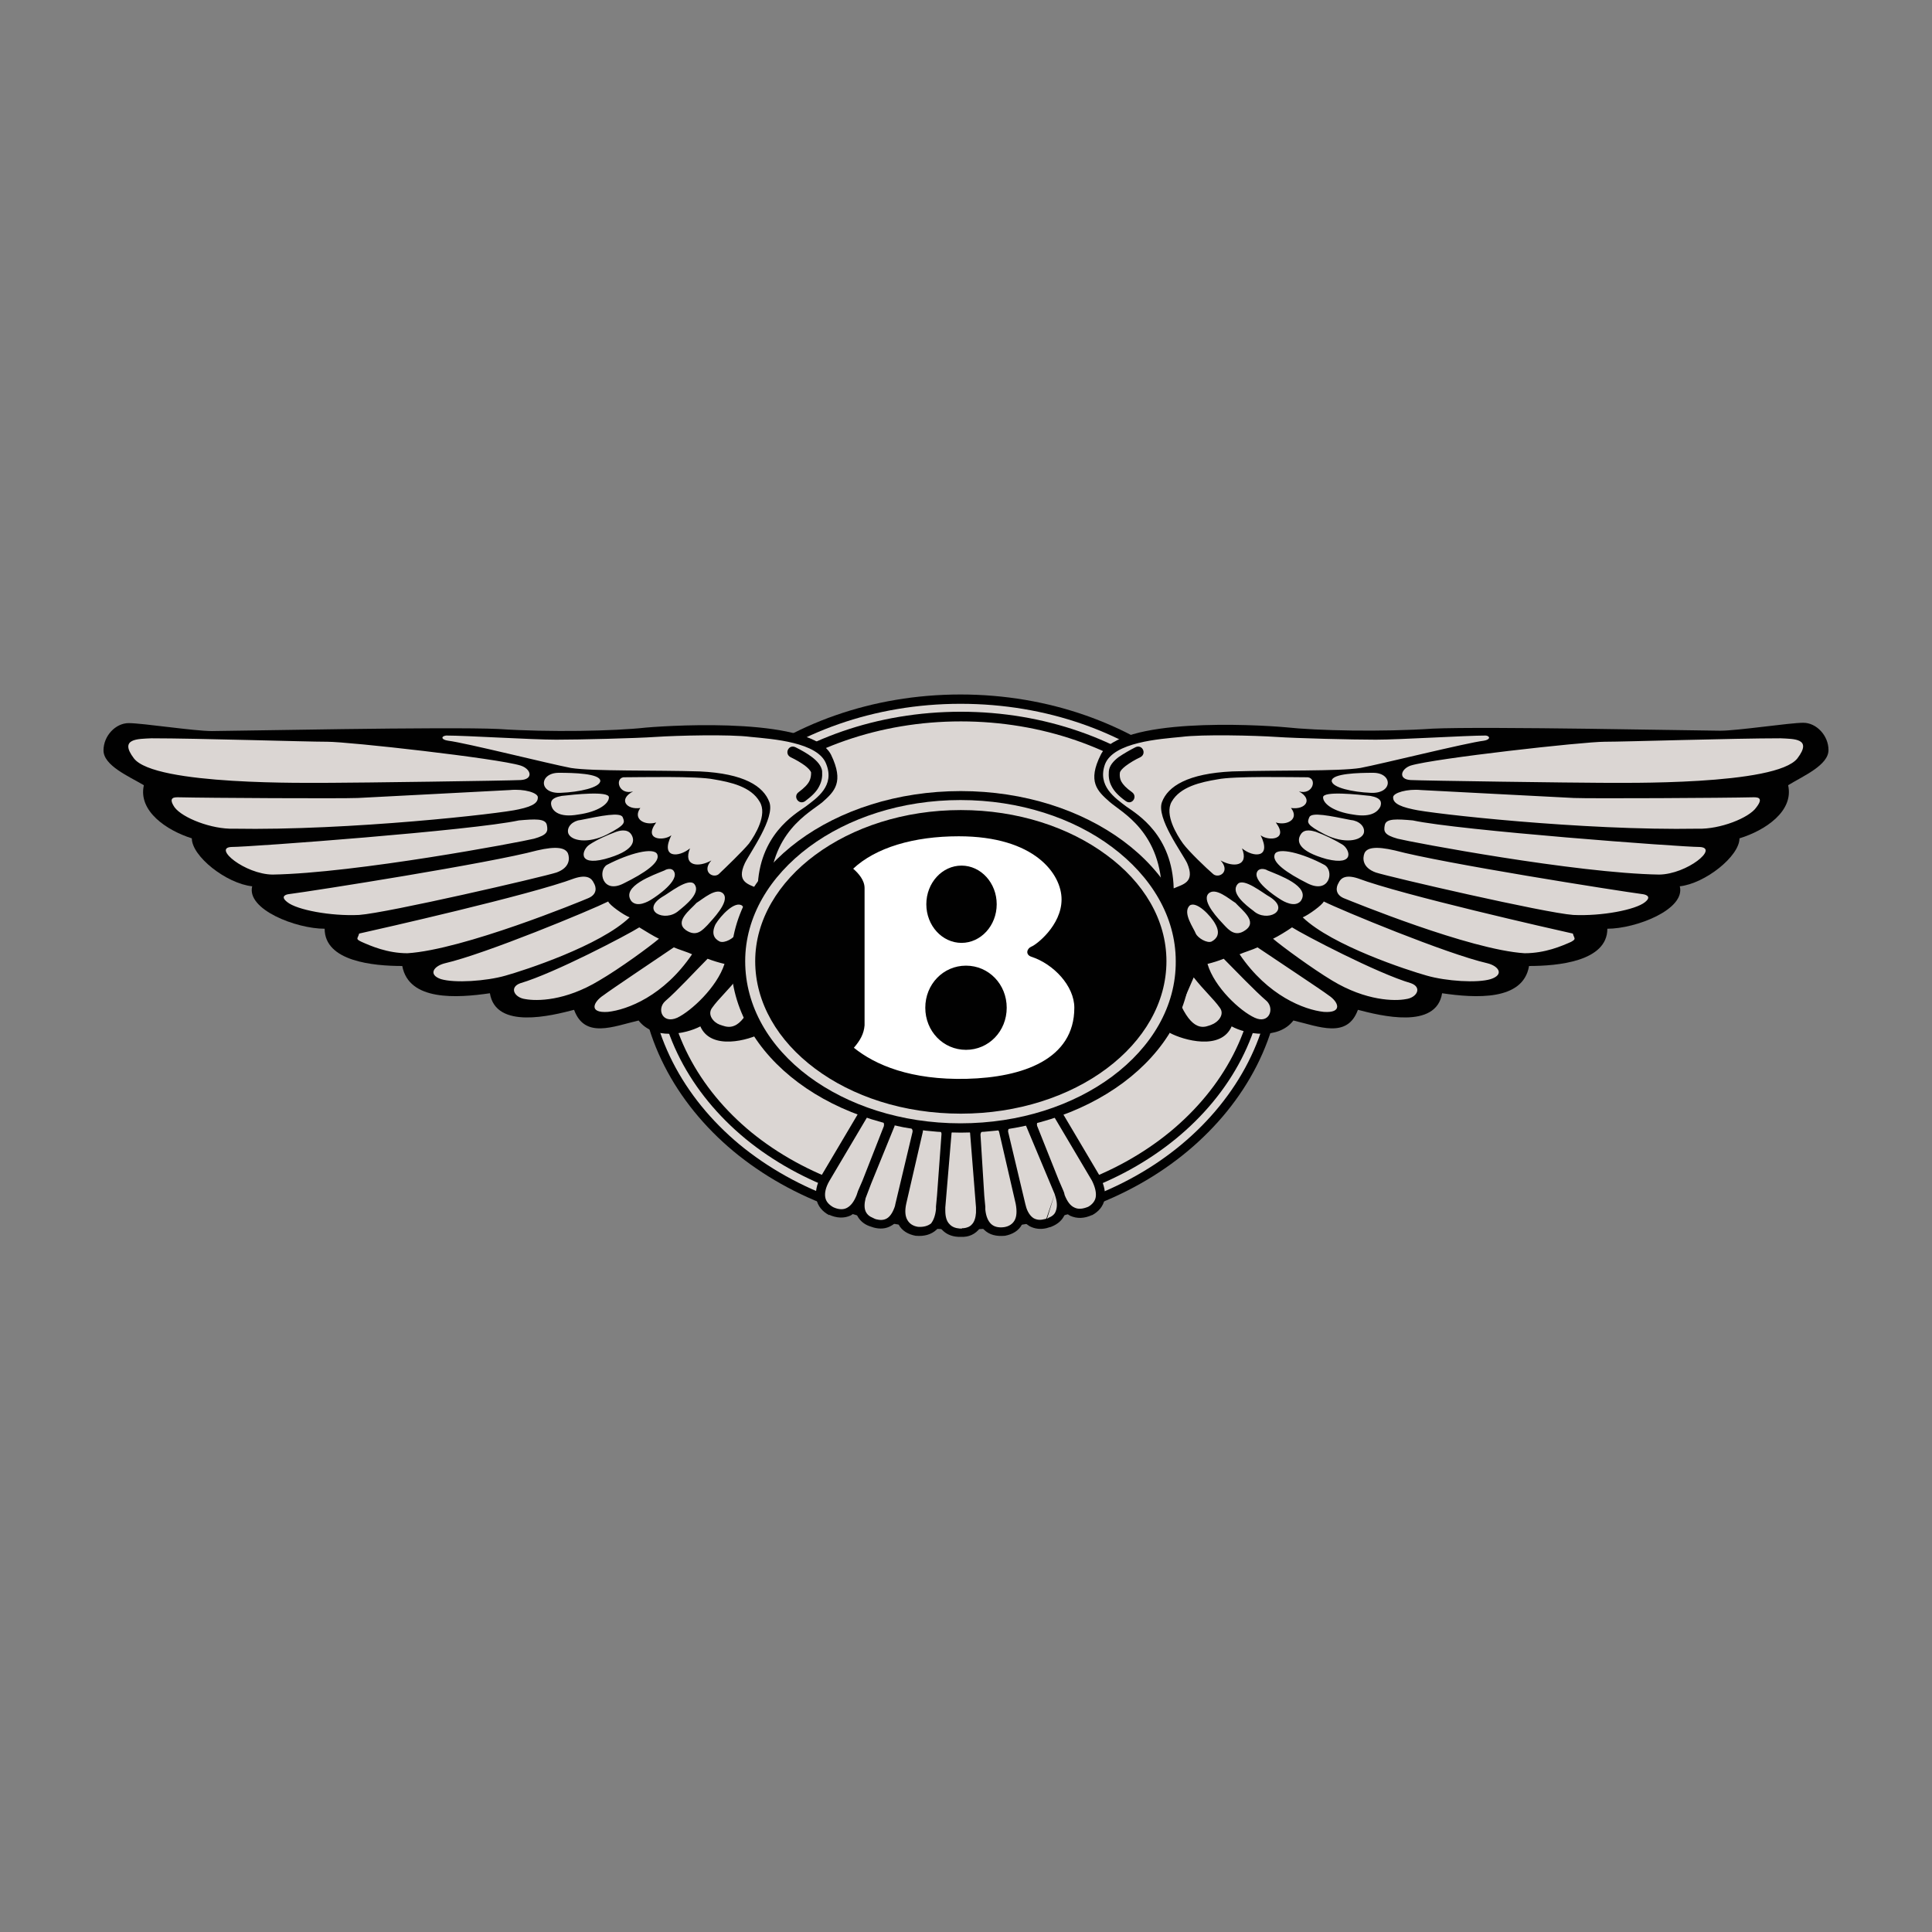 <svg xmlns="http://www.w3.org/2000/svg" xml:space="preserve" id="Layer_1" x="0" y="0" version="1.1" viewBox="0 0 560 560"><rect x="0" y="0" width="560" height="560" fill="#808080" stroke="none"/><style>.st0{fill:#010101}.st1{fill:#dbd6d3}.st2,.st3{fill-rule:evenodd;clip-rule:evenodd;fill:#010101}.st3{fill:#dbd6d3}</style><path d="M344.2 333.7c-16.8 14-40.1 22.7-65.8 22.7s-48.9-8.7-65.8-22.7c-16.9-14.1-27.4-33.6-27.4-55.1 0-21.4 10.4-40.8 27.4-54.8 16.8-13.9 40.1-22.5 65.8-22.5s48.9 8.6 65.8 22.5c16.9 14 27.4 33.4 27.4 54.8 0 21.6-10.5 41-27.4 55.1" class="st0"/><path d="M278.5 353.7c25 0 47.7-8.4 64-22s26.4-32.4 26.4-53-10.1-39.2-26.4-52.8c-16.4-13.6-39-21.9-64.1-21.9s-47.7 8.4-64.1 21.9c-16.3 13.5-26.4 32.2-26.4 52.8 0 20.7 10.1 39.4 26.4 53 16.5 13.6 39.1 22 64.2 22" class="st1"/><path d="M278.5 348.7c23.7 0 45.1-7.9 60.6-20.6 15.4-12.7 25-30.1 25-49.4 0-19.1-9.6-36.5-25-49.1-15.5-12.7-37-20.5-60.6-20.5-23.7 0-45.1 7.9-60.6 20.5s-25 30-25 49.2c0 19.3 9.5 36.8 25 49.5 15.4 12.5 36.8 20.4 60.6 20.4m62.3-18.6c-16 13.1-38.1 21.2-62.3 21.2-24.4 0-46.4-8.1-62.4-21.2-16-13.2-25.9-31.4-25.9-51.5 0-20 9.9-38.1 26-51.2 15.9-13 37.9-21.1 62.3-21.1 24.3 0 46.3 8.1 62.3 21.1 16.1 13.1 26 31.2 26 51.2 0 20.2-10 38.4-26 51.5" class="st0"/><path d="M240.3 352.2c-1.9-1-3.3-2.6-3.7-4.8-.3-1.8 0-3.9 1.4-6.5l10.9-18.4c.5-1.1 1.7-1.6 2.9-1.9 1.4-.3 3-.1 3.9.4.8.4 1.9 1.5 2.6 2.7q.6-.45 1.2-.6c1.4-.5 3-.5 3.9-.2.8.3 2.1 1.2 2.9 2.3.1-.1.3-.2.4-.3 1.2-.7 2.5-1 3.8-1.1h.2c.9.2 2.4.9 3.4 2l.1.1c.2-.2.3-.3.5-.4 1.2-.9 2.8-1.5 3.7-1.5s2.5.6 3.7 1.5c.2.1.3.3.5.4l.1-.1c1-1.1 2.6-1.9 3.5-2h.2c.9 0 2.4.3 3.7 1.1.2.1.3.2.5.3.8-1.1 2.1-2 2.9-2.3.9-.3 2.5-.3 3.9.2l1.2.6c.7-1.2 1.8-2.3 2.6-2.7s2.4-.6 3.8-.4c1.2.2 2.4.8 2.9 1.9l10.9 18.4v.1c1.3 2.5 1.7 4.7 1.4 6.5-.4 2.2-1.8 3.7-3.6 4.7h-.1c-2.2 1-4.3 1.1-6.3.2-.5-.3-1-.6-1.4-1-.1.2-.2.5-.2.7-.7 1.6-2 2.7-3.7 3.4-.2.1-.4.2-.6.2-.3.1-.7.2-1 .3-1.7.4-3.4.2-4.9-.6-.6-.4-1.2-.8-1.7-1.4-.1.3-.2.5-.4.8-1 2-2.9 3-5 3.4h-.1c-2.3.2-4.4-.2-6-1.8-.3-.3-.6-.6-.8-1-1 1.8-2.9 3-5 3.1h-1.7c-1.9-.1-3.5-.8-4.7-2.1-.3-.3-.5-.7-.7-1-.2.4-.5.7-.8 1-1.6 1.5-3.7 2-6 1.8h-.1c-2.1-.4-4-1.4-5-3.4-.2-.3-.3-.6-.4-.9-.5.6-1.1 1.1-1.7 1.4-1.5.9-3.3 1-5.1.5-.2-.1-.4-.1-.6-.2s-.4-.1-.6-.2c-1.7-.6-3-1.8-3.7-3.4-.1-.2-.2-.5-.3-.7-.5.4-.9.7-1.4 1-1.9.9-4.1.8-6.3-.2.1.1 0 .1 0 .1" class="st0"/><path d="M248.3 346.4c.1-.4.3-.8.4-1.2l1.3-3 6.2-15.8v-.1c.1-.3 0-.8-.2-1.2-.4-.8-1-1.4-1.5-1.7-.4-.2-1.3-.3-2.2-.1-.5.1-.9.3-1 .5v.1l-10.9 18.4c-1.1 1.9-1.4 3.5-1.2 4.7.2 1.3 1.1 2.2 2.3 2.9 1.5.7 2.9.8 4 .2s2-1.7 2.8-3.7m4.2-3.3-1.6 4.2c-.4 1.6-.4 2.9 0 3.8s1.1 1.5 2.1 1.9c.1.1.3.1.4.2.2.1.3.1.5.2 1.2.3 2.2.3 3.1-.2s1.7-1.6 2.3-3.3c.1-.3.2-.6.2-.8l5-21v-.1c.1-.3-.1-.7-.4-1.1-.5-.7-1.2-1.3-1.7-1.5-.4-.2-1.4-.1-2.2.2-.5.2-.9.4-.9.7v.1zm54.4-1 1.3 3c.2.4.3.8.4 1.3.8 2 1.7 3.1 2.8 3.6 1.2.6 2.5.4 4-.2 1.1-.6 2-1.6 2.2-2.8s-.1-2.8-1.1-4.8l-10.9-18.4v-.1c-.1-.2-.5-.4-1.1-.5-.9-.2-1.8-.1-2.1.1l-.1.1c-.5.2-1.1.9-1.5 1.6-.2.4-.3.9-.2 1.2v.1zm-21.6 4.5.3 3.2v.8c.2 2 .8 3.3 1.6 4.1.9.9 2.2 1.2 3.8 1 1.4-.2 2.5-.9 3.1-2q.9-1.65.3-4.8l-4.8-20.8c-.1-.4-.4-.7-.8-.9-.7-.4-1.4-.6-2.2-.7-.5.1-1.3.6-1.8 1.2q-.6.6-.6 1.2zm-14 3.9v-.8l.3-3.2 1.3-17.8q0-.6-.6-1.2c-.6-.6-1.4-1.1-1.8-1.2-.8.1-1.6.3-2.3.7-.4.2-.7.5-.7.8v.2l-4.8 20.8c-.5 2.2-.3 3.8.3 4.8.6 1.1 1.7 1.8 3.1 2 1.5.1 2.8-.2 3.8-1 .6-.8 1.2-2.1 1.4-4.1m-18.6 5.3q0-.15 0 0m53-9.7-8.3-19.8v-.1c-.1-.3-.5-.5-.9-.7-.8-.3-1.8-.3-2.2-.2-.4.2-1.2.7-1.7 1.5-.3.4-.4.8-.4 1.1v.1l5 21c.1.4.2.7.3 1.1.5 1.5 1.3 2.5 2.1 3q1.35.75 3 .3c.2 0 .5-.1.7-.2zm-2.2 7.1c.2 0 .3-.1.4-.2 1-.4 1.8-1 2.1-1.9.4-1 .5-2.3 0-4-.1-.3-.2-.7-.3-1zm-20.6-1.7V350l-1.7-21.4v-.1c0-.4-.3-.7-.7-1-.7-.6-1.6-.9-2-.9s-1.3.4-2 .9c-.4.3-.7.7-.7 1v.1L274 350v.9q0 2.7 1.2 3.9c.7.8 1.7 1.2 3 1.3h.6zm-4.2 4.5h.6c.9-.1 1.8-.4 2.4-1.1.7-.7 1.1-1.9 1.2-3.4zm-20-28.8" class="st1"/><path d="M220.9 299.4c-3.8 2.1-14.8 5.2-17.9-1.9-4.4 2.3-13.5 4-17.9-1.7-7.3 1.7-15.6 5.4-18.7-3.1-6.5 1.7-22.7 5.8-24.4-4.8-9.6 1.4-23.5 2.3-25.4-7.9-8.3 0-22.5-1.3-22.5-10.8-8.3 0-22.7-5.6-21-12.3-7.5-.8-17.5-8.7-17.5-13.9-7.3-2.3-15.6-7.9-13.9-15.4-4.4-2.6-11.7-5.7-11.7-10.1 0-4.2 3.5-7.9 7.3-7.9 4 0 18.9 2.3 24.1 2.3s68.3-1.3 83.1-.6c14.8 1 33.7.6 42.7-.4 9.2-.8 48.3-2.9 53.7 7.9 3.8 7.9 1 10.6-2.5 13.7-3.7 3.1-15.4 8.7-15.4 27.1 0 18.3 2.3 27.9-2.1 39.8" class="st2"/><path d="M43.9 214c13.5 0 44.8 1 51 1s49.3 4.8 56 6.9c3.1 1 3.8 4 0 4.2-3.7.2-48.1.8-54.7.8-6.5 0-51.4.8-57.4-7.1-4.4-5.8 1.2-5.6 5.1-5.8m171.2 48.5c-2.1-1.5-6.2 2.9-7.7 5.4-1.3 2.7-.4 4.2 1.2 5 1.5.6 4.2-1 4.8-2.3.6-1.6 3.9-6 1.7-8.1m-1.1 20.8c-2.9 3.7-5.8 6.3-7.5 8.7-1.7 2.1.4 4.4 2.1 5 1.9.6 5.2 2.5 9-5.4zm-12.1-21.6c-1.9 2.1-6.5 5.4-3.1 7.9 3.1 2.1 4.8 0 6.3-1.5 1.3-1.5 6.5-6.7 4.6-9-1.9-2.2-6.1 1.6-7.8 2.6m-10-1.7c-6.3 4 .8 7.5 4.8 4 2.1-1.7 6.5-5.2 4.6-7.7-1.7-2.1-7.5 2.7-9.4 3.7m.7-7.7c-3.1 1.3-12.7 4.6-9.6 8.9 1.7 1.9 4.8.2 6-.6 1.3-.8 8.1-5.4 6.3-8.1-.6-1-2.1-.6-2.7-.2m-16.7-1.6c-2.7 1.7-1.3 8.5 4.8 5.4 6.3-3.1 10.8-6.2 9.8-8.5-1-2.1-8.1-.3-14.6 3.1m2.7-9.6c-2.7 1-5.6 2.3-7.7 3.7-2.1 1.3-3.8 6.3 4.4 4.2 8.5-2.3 8.9-5.2 7.7-7.1s-3.8-1-4.4-.8m-10.4-3.4c-2.1.2-4 1.9-3.5 3.8.8 2.3 5.8 3.1 11.2.4 5.6-2.9 5.2-3.5 4.6-5-.6-1.6-6.4-.4-12.3.8m-5.4-7c-3.3.6-3.3 1.9-2.9 3.1s2.1 3.3 7.7 2.3c5.8-.8 8.9-3.1 8.9-5s-10.2-.8-13.7-.4m-.8-6.7c-5.8 0-6 6.2.6 5.8 5.2-.2 11.4-1.5 11.4-3.5-.2-2.1-7.7-2.3-12-2.3m18.7 1.3c4.6 0 21.4-.4 26.2.6 4.8.8 10.8 2.1 13.3 6.5 2.3 3.7-1.3 9.6-3.1 12.1-1.9 2.3-6.9 7.1-8.8 8.9-1.7 1.3-5-.8-2.1-4-3.7 2.1-8.3 1.7-6.2-3.5-3.3 2.7-8.7 2.9-5.4-3.8-2.1 1.7-8.3 1.5-4.4-3.7-3.3 1-6.9-1-4.6-4.2-4 .6-6.5-2.5-2.1-4.8-4.2 1.1-5.3-3.7-2.8-4.1m-51.4-12.1c5.8 0 24.8 1.2 31.9 1.2 6.9 0 23.1-.4 28.9-.8 6-.4 21.4-.8 27.5 0 6.2.6 19.6 1.5 21.9 7.9 2.5 6.3-2.7 9.8-6 12.3-3.3 2.3-13.5 8.3-13.9 23.7-2.5-1.2-6.3-1.7-3.7-7.3 1.5-3.1 8.8-13.1 7.1-17.7s-7.3-8.3-20.2-8.9c-12.9-.4-31 0-37.3-1-6.3-1.2-30.6-7.3-35.6-7.9-2.1-.3-2.1-1.3-.6-1.5m75.8 64.7c-3.5 3.5-8.7 9.2-12.3 12.3-2.5 2.3-.8 6.7 3.5 4.8 4-1.9 11.5-8.8 13.7-15.6-1.7-.4-3.3-.9-4.9-1.5m-9.8-3.3c-5.6 3.8-18.3 12.3-20.4 13.9-2.9 1.9-4.4 5.2 1.3 4.8 5.6-.6 16.2-4.6 24.4-16.7-1-.5-3.9-1.4-5.3-2m-10-5.8c-3.3 2.1-24.6 13.3-34.5 16.2-3.3 1.2-1.7 4.2 1.5 4.6 3.3.6 11.5.6 21.4-5.4 6-3.5 14.6-9.8 17.3-12.1-1.3-.6-4.1-2.3-5.7-3.3m-9-7.5c-5 2.5-35.6 15.2-47.3 17.9-3.3.8-5 3.3-1.2 4.6 4 1.2 13.1.6 18.7-1 5.4-1.5 27.5-8.7 36-16.9-1.8-.7-5.9-3.6-6.2-4.6m-72.2 9.3c5.4-1.2 49.7-11.2 62.4-16 3.7-1.2 5 0 5.6 1.3.8 1.3 1 3.3-1.5 4.4-2.3 1-36.4 15-52.5 16-5.8 0-10.6-2.1-13.3-3.3-1.9-.9-1.1-.9-.7-2.4m-20.6-11.4c7.7-1 58.5-9 72.2-12.7 5.6-1.3 8.1-.8 8.9.8.6 1.5.6 4.2-3.3 5.6-4 1.3-48.9 11.7-57.2 12.3-8.3.4-18.1-1.5-20.8-3.7-2.5-1.9.2-2.3.2-2.3m-16.4-13.7c5.6 0 69.9-4.8 83.3-7.7 4.6-.4 7.7-.6 8.1 1.3s.2 2.9-3.7 4c-4 1-51.8 10-75.8 10.4-8-.1-17.4-7.8-11.9-8m-15.2-14.4c7.9.2 47.2.4 51.8.2 4.4-.2 40-2.1 44.1-2.3 4.2-.4 8.1.8 8.1 2.1s-.8 2.5-5.6 3.5c-4.8 1.2-49.1 6.2-82.6 5.6-6.3.2-14.8-3.1-17.1-6.2-2.1-3.1.2-2.9 1.3-2.9m177.3-11.6c-2-1-.6-3.9 1.4-2.9 1.6.8 3.4 1.8 4.7 2.8 1.6 1.2 2.8 2.6 3 4.1v.2c.1 1.4-.1 2.8-.9 4.3-.7 1.4-2 2.7-4 4.2-1.8 1.3-3.7-1.3-1.9-2.6 1.6-1.2 2.6-2.2 3.1-3.2.4-.8.5-1.6.5-2.5-.2-.6-.9-1.3-1.8-2-1.1-.8-2.6-1.7-4.1-2.4" class="st3"/><path d="M339.1 299.4c3.9 2.1 14.8 5.2 17.9-1.9 4.2 2.3 13.5 4 17.9-1.7 7.3 1.7 15.6 5.4 18.7-3.1 6.5 1.7 22.7 5.8 24.4-4.8 9.6 1.4 23.5 2.3 25.2-7.9 8.3 0 22.7-1.3 22.7-10.8 8.3 0 22.7-5.6 21-12.3 7.3-.8 17.3-8.7 17.3-13.9 7.5-2.3 15.8-7.9 14.1-15.4 4.4-2.7 11.7-5.8 11.7-10.2 0-4.2-3.5-7.9-7.3-7.9-4 0-18.9 2.3-24.1 2.3s-68.5-1.3-83.3-.6c-14.8 1-33.5.6-42.7-.4-9-.8-48.1-2.9-53.5 7.9-4 7.9-1 10.6 2.5 13.7s15.2 8.7 15.2 27.1-2.1 28 2.3 39.9" class="st2"/><path d="M516.1 214c-13.7 0-45 1-51 1-6.2 0-49.3 4.8-56.2 6.9-2.9 1-3.7 4 0 4.2 3.8.2 48.3.8 54.8.8s51.2.8 57.3-7.1c4.4-5.8-1-5.6-4.9-5.8m-171.3 48.5c1.9-1.5 6.2 2.9 7.5 5.4 1.5 2.7.4 4.2-1.1 5-1.3.6-4-1-4.6-2.3-.6-1.6-3.9-6-1.8-8.1m1.2 20.8c2.9 3.7 5.8 6.3 7.5 8.7 1.7 2.1-.6 4.4-2.3 5s-5 2.5-8.8-5.4zm12.1-21.6c1.9 2.1 6.5 5.4 2.9 7.9-2.9 2.1-4.8 0-6.2-1.5s-6.5-6.7-4.6-9c2-2.2 6.2 1.6 7.9 2.6m10-1.7c6.2 4-1 7.5-4.8 4-2.3-1.7-6.7-5.2-4.6-7.7 1.7-2.1 7.5 2.7 9.4 3.7m-.7-7.7c3.1 1.3 12.7 4.6 9.6 8.9-1.7 1.9-4.8.2-6-.6-1.3-.8-8.3-5.4-6.5-8.1.7-1 2.3-.6 2.9-.2m16.5-1.6c2.9 1.7 1.5 8.5-4.8 5.4-6.2-3.1-10.6-6.2-9.6-8.5.9-2.1 8.1-.3 14.4 3.1m-2.5-9.6c2.7 1 5.4 2.3 7.7 3.7 2.1 1.3 3.9 6.3-4.6 4.2-8.3-2.3-8.7-5.2-7.5-7.1 1.1-1.9 3.6-1 4.4-.8m10.2-3.4c2.3.2 4.2 1.9 3.7 3.8-.8 2.3-5.8 3.1-11.2.4-5.6-2.9-5.2-3.5-4.6-5 .6-1.6 6.1-.4 12.1.8m5.6-7c3.3.6 3.3 1.9 2.9 3.1-.6 1.2-2.3 3.3-7.9 2.3-5.6-.8-8.7-3.1-8.7-5s10.2-.8 13.7-.4m.8-6.7c5.8 0 5.8 6.2-.8 5.8-5-.2-11.2-1.5-11.2-3.5.2-2.1 7.7-2.3 12-2.3m-18.9 1.3c-4.6 0-21.4-.4-26.2.6-4.8.8-10.8 2.1-13.3 6.5-2.1 3.7 1.5 9.6 3.3 12.1 1.7 2.3 6.7 7.1 8.8 8.9 1.7 1.3 5-.8 2.1-4 3.7 2.1 8.3 1.7 6.2-3.5 3.3 2.7 8.7 2.9 5.4-3.8 2.1 1.7 8.3 1.5 4.4-3.7 3.3 1 6.9-1 4.4-4.2 4.2.6 6.5-2.5 2.3-4.8 4.1 1.1 5.3-3.7 2.6-4.1m51.6-12.1c-5.8 0-25 1.2-31.9 1.2s-23.1-.4-28.9-.8c-6-.4-21.4-.8-27.5 0-6.2.6-19.6 1.5-22.1 7.9-2.3 6.3 2.9 9.8 6.2 12.3 3.3 2.3 13.3 8.3 13.7 23.7 2.7-1.2 6.3-1.7 3.9-7.3-1.5-3.1-9-13.1-7.3-17.7s7.5-8.3 20.4-8.9c12.9-.4 31 0 37.1-1 6.3-1.2 30.8-7.3 35.8-7.9 1.9-.3 1.9-1.3.6-1.5m-76 64.7c3.5 3.5 8.9 9.2 12.5 12.3 2.3 2.3.6 6.7-3.5 4.8-4.2-1.9-11.7-8.8-13.7-15.6 1.6-.4 3.2-.9 4.7-1.5m9.8-3.3c5.6 3.8 18.5 12.3 20.6 13.9 2.9 1.9 4.2 5.2-1.4 4.8-5.6-.6-16.2-4.6-24.4-16.7 1.1-.5 4-1.4 5.2-2m10-5.8c3.3 2.1 24.6 13.3 34.5 16.2 3.3 1.2 1.7 4.2-1.5 4.6-3.1.6-11.5.6-21.4-5.4-5.8-3.5-14.4-9.8-17.1-12.1 1.3-.6 4.1-2.3 5.5-3.3m9.2-7.5c5 2.5 35.6 15.2 47.4 17.9 3.3.8 5 3.3 1 4.6-3.9 1.2-12.9.6-18.5-1-5.4-1.5-27.5-8.7-36-16.9 1.7-.7 5.7-3.6 6.1-4.6m72.2 9.3c-5.4-1.2-49.6-11.2-62.3-16-3.7-1.2-5 0-5.6 1.3-.8 1.3-1 3.3 1.4 4.4 2.5 1 36.6 15 52.5 16 6 0 10.8-2.1 13.5-3.3 1.6-.9.9-.9.5-2.4m20.4-11.4c-7.5-1-58.3-9-72-12.7-5.6-1.3-8.1-.8-8.8.8-.6 1.5-.6 4.2 3.3 5.6 4 1.3 48.9 11.7 57.2 12.3 8.3.4 18.1-1.5 20.8-3.7 2.4-1.9-.5-2.3-.5-2.3m16.3-13.7c-5.4 0-69.7-4.8-83.1-7.7-4.6-.4-7.7-.6-8.1 1.3s-.2 2.9 3.7 4c3.9 1 51.6 10 75.8 10.4 8.1-.1 17.5-7.8 11.7-8m15.4-14.4c-7.9.2-47.2.4-51.8.2s-40-2.1-44.3-2.3c-4-.4-8.1.8-8.1 2.1s1 2.5 5.8 3.5c4.8 1.2 49.1 6.2 82.6 5.6 6.3.2 14.8-3.1 16.9-6.2 2.4-3.1-.1-2.9-1.1-2.9m-178.9-14.5c2-1 3.4 1.9 1.4 2.9-1.5.7-3 1.6-4.2 2.5-.9.7-1.6 1.4-1.7 2-.1.9 0 1.7.4 2.5.5.9 1.4 1.9 3.1 3.1 1.8 1.3 0 3.9-1.8 2.6-2.1-1.5-3.4-2.9-4.1-4.3-.8-1.5-.9-2.9-.8-4.3.1-1.6 1.3-3 2.9-4.2 1.5-1 3.2-2 4.8-2.8" class="st3"/><path d="M278.5 328.3c36.8 0 66.6-22.1 66.6-49.7 0-27.1-29.8-49.3-66.6-49.3s-66.6 22.1-66.6 49.3c0 27.6 29.8 49.7 66.6 49.7" class="st2"/><path d="M278.5 322.8c16.5 0 31.5-5 42.3-13.1 10.7-8 17.3-19 17.3-31.1 0-12-6.6-22.9-17.4-30.8-10.8-8-25.7-13-42.2-13s-31.4 5-42.2 13c-10.7 7.9-17.4 18.9-17.4 30.8 0 12.1 6.6 23.1 17.3 31.1 10.8 8.1 25.7 13.1 42.3 13.1m43.9-10.8c-11.3 8.4-26.8 13.6-44 13.6s-32.7-5.2-44-13.6c-11.4-8.5-18.4-20.3-18.4-33.4 0-12.9 7.1-24.6 18.5-33.1 11.3-8.4 26.8-13.6 43.9-13.6s32.7 5.2 43.9 13.6c11.4 8.5 18.5 20.2 18.5 33.1.1 13.1-7 24.9-18.4 33.4" class="st1"/><path d="M307.7 260.7c0-7.3-7.7-18.3-29.8-18.3-13.1 0-24.1 3.3-30.6 9.4 1.5 1.3 3.3 3.3 3.3 5.6v39.8c-.2 2.5-1.3 4.4-3.1 6.5 6.2 5 16.5 9.4 32.7 9s31.2-5.6 31.2-20.6c0-6.3-6-12.7-12.5-14.8-1.7-.6-1.3-2.3 0-2.9 1.3-.4 8.8-6.1 8.8-13.7M280 304.3c6.6 0 11.8-5.4 11.8-12.2s-5.2-12.2-11.8-12.2-11.8 5.4-11.8 12.2 5.2 12.2 11.8 12.2m-1.3-31c5.6 0 10.2-5 10.2-11.2s-4.6-11.2-10.2-11.2-10.2 5-10.2 11.2 4.6 11.2 10.2 11.2" style="fill-rule:evenodd;clip-rule:evenodd;fill:#fff"/></svg>